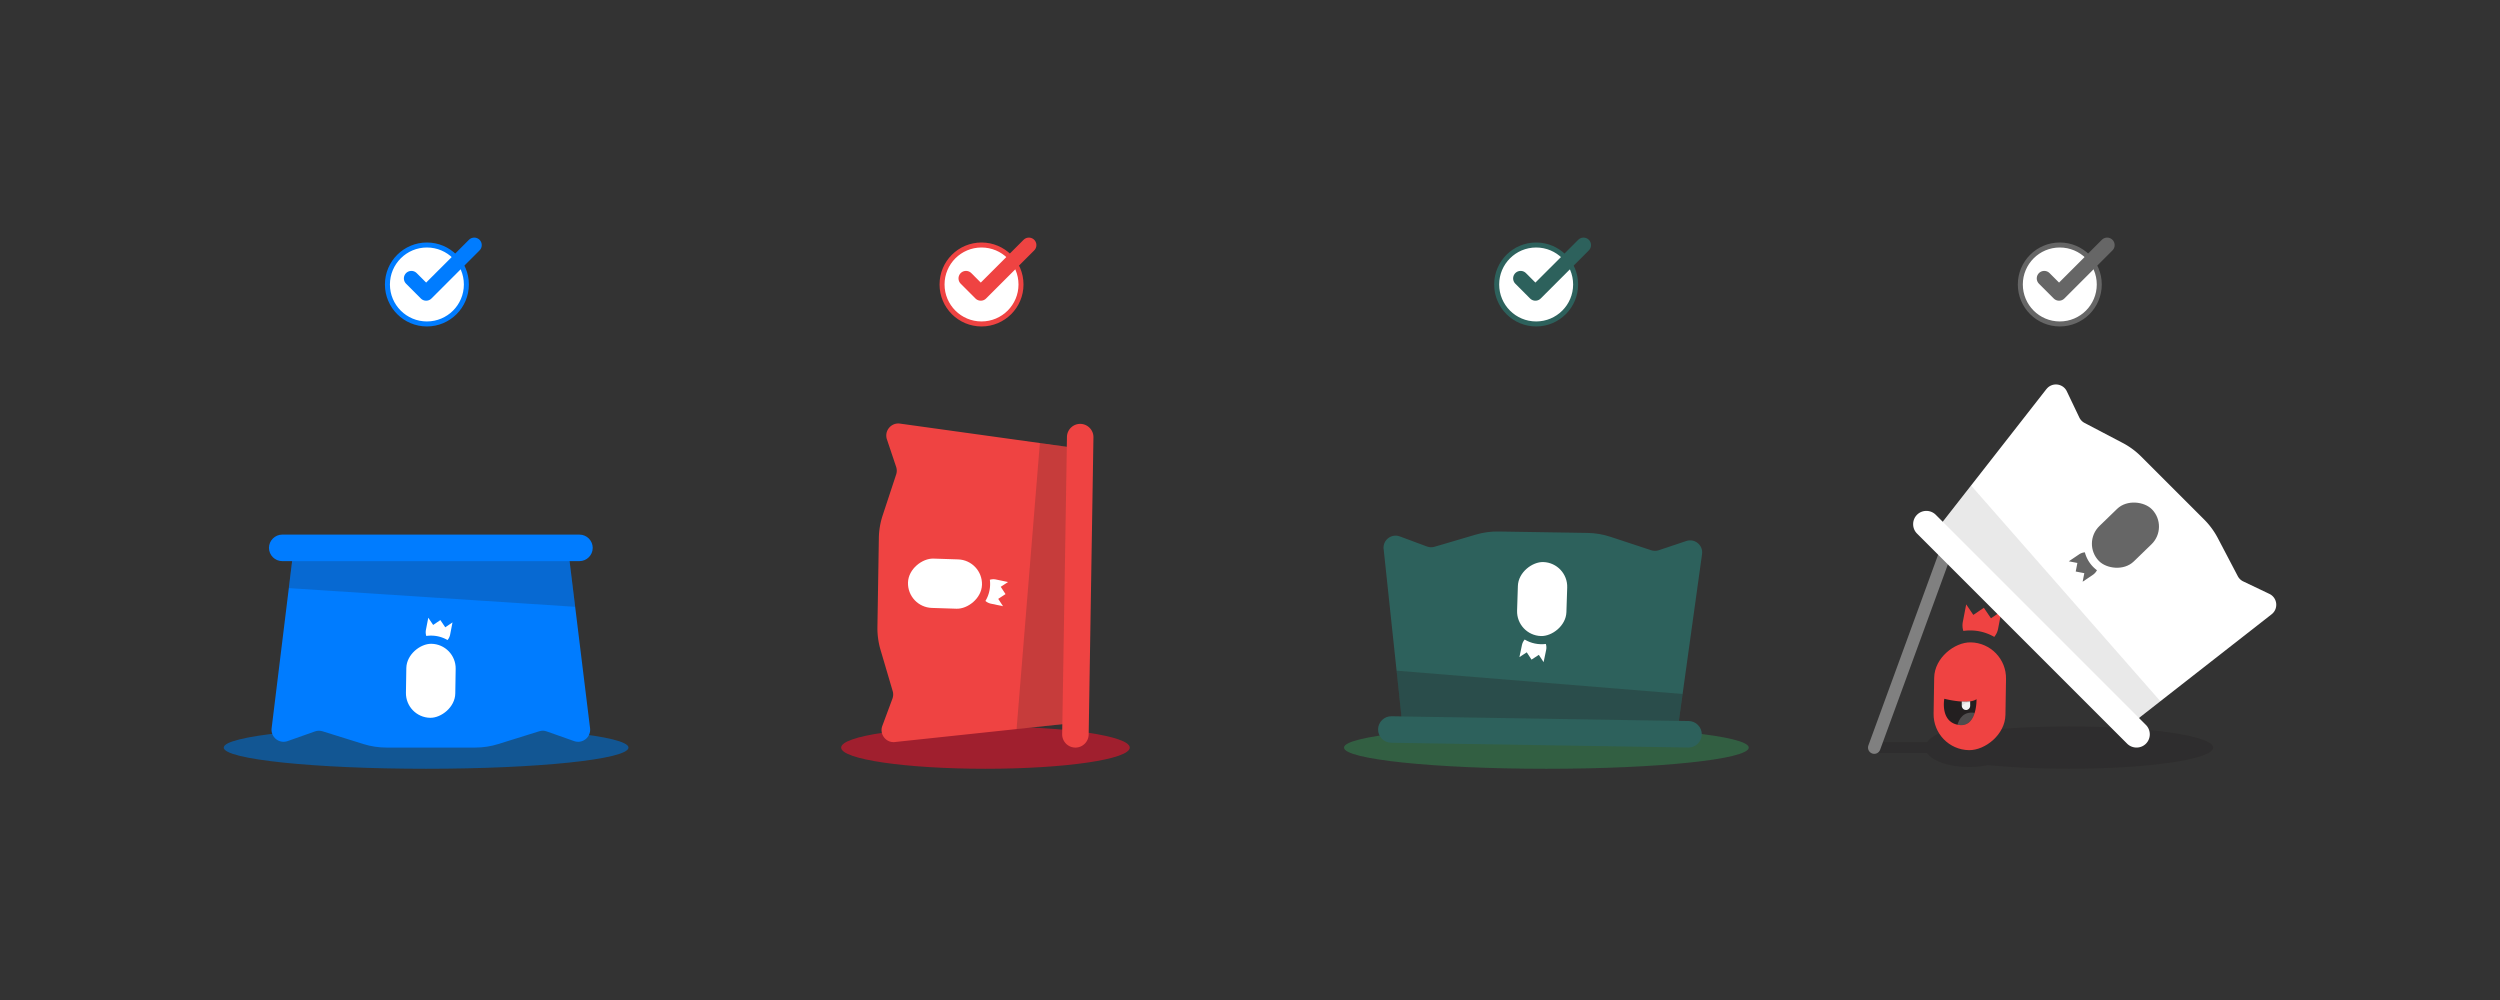 <svg xmlns="http://www.w3.org/2000/svg" id="Layer_1" data-name="Layer 1" viewBox="0 0 1000 400"><rect x="0" y="0" width="1000" height="400" fill="#333333" stroke="none"/><defs><style>.cls-1{fill:#fff}.cls-15{fill:#231f20}.cls-16{fill:#ef4342}.cls-17{opacity:.2}.cls-22{opacity:.3}.cls-25{fill:#666}</style></defs><ellipse cx="170.44" cy="299.04" rx="80.95" ry="8.47" style="fill:#125693"/><path d="M236.03 291.31c.43 3.55-3.02 6.32-6.39 5.13l-10.94-3.87c-.98-.35-2.05-.36-3.04-.05l-16.35 5.1c-2.98.94-6.09 1.41-9.21 1.41h-35.52c-3.13 0-6.23-.47-9.21-1.41l-16.34-5.1c-1-.32-2.06-.3-3.05.05l-10.94 3.87c-3.37 1.19-6.83-1.58-6.39-5.13l6.88-56.06 1.32-10.8h-3.95c-2.92 0-5.31-2.39-5.31-5.3s2.39-5.31 5.31-5.31h118.88c2.92 0 5.31 2.39 5.31 5.31s-2.39 5.3-5.31 5.3h-3.95l2.24 18.28 5.96 48.58Z" style="fill:#007cff"/><g class="cls-17"><path d="m230.07 242.73-114.55-7.48 1.32-10.8h110.99l2.24 18.28z" class="cls-15"/></g><rect width="29.61" height="19.74" x="157.53" y="262.46" class="cls-1" rx="9.87" ry="9.87" transform="rotate(-89.08 172.323 272.332)"/><path d="m181 248.95-.94 4.85c-.16.85-.53 1.6-1.05 2.22a13.035 13.035 0 0 0-6.39-1.77c-.71-.01-1.42.03-2.1.14-.25-.77-.31-1.6-.15-2.45l.94-4.85 1.95 2.89 2.89-1.95 1.95 2.89 2.89-1.96Z" class="cls-1"/><circle cx="170.76" cy="113.79" r="15.79" style="stroke-miterlimit:10;stroke-width:2px;stroke:#007cff;fill:#fff"/><path d="m164.55 111.36 5.91 5.92 19.24-19.24" style="stroke:#007cff;fill:none;stroke-linecap:round;stroke-linejoin:round;stroke-width:6px"/><ellipse cx="394.18" cy="299.04" rx="57.72" ry="8.47" style="fill:#a01f2e"/><path d="M357.96 296.82c-3.56.38-6.27-3.12-5.03-6.47l4.04-10.88c.36-.97.4-2.05.1-3.04L352.23 260c-.89-2.99-1.31-6.11-1.26-9.24l.57-35.52a30.5 30.5 0 0 1 1.56-9.19l5.36-16.25c.33-.99.33-2.06 0-3.05l-3.69-11c-1.14-3.39 1.69-6.8 5.23-6.31l55.94 7.78 10.78 1.5.06-3.95c.05-2.92 2.47-5.27 5.38-5.22s5.27 2.47 5.22 5.39l-1.91 118.87c-.05 2.92-2.47 5.27-5.39 5.22s-5.26-2.47-5.21-5.39l.06-3.95-18.31 1.94-48.67 5.18Z" class="cls-16"/><g class="cls-17"><path d="m406.63 291.64 9.32-114.41 10.78 1.49-1.79 110.98-18.31 1.94z" class="cls-15"/></g><rect width="19.74" height="29.61" x="368.09" y="218.64" class="cls-1" rx="9.87" ry="9.87" transform="rotate(-88.15 377.987 233.436)"/><path d="m401.2 242.48-4.83-1.01a4.91 4.91 0 0 1-2.2-1.09c.75-1.24 1.3-2.62 1.6-4.09.15-.73.25-1.49.27-2.27.02-.71-.01-1.42-.1-2.11.77-.24 1.61-.29 2.45-.11l4.83 1.01-2.92 1.91 1.91 2.92-2.92 1.91 1.91 2.92Z" class="cls-1"/><circle cx="392.61" cy="113.79" r="15.79" style="stroke:#ef4342;stroke-miterlimit:10;stroke-width:2px;fill:#fff"/><path d="m386.4 111.36 5.91 5.92 19.25-19.24" style="stroke:#ef4342;fill:none;stroke-linecap:round;stroke-linejoin:round;stroke-width:6px"/><g class="cls-22"><path d="M827.54 290.57c-12 0-23.13.54-32.36 1.46-2.28-.48-4.83-.76-7.53-.76-7.97 0-14.68 2.36-16.81 5.59h-21.15c-1.21 0-2.18.98-2.18 2.18s.98 2.18 2.18 2.18h21.15c2.13 3.23 8.84 5.59 16.81 5.59 2.7 0 5.24-.28 7.53-.76 9.23.92 20.36 1.46 32.36 1.46 31.88 0 57.72-3.79 57.72-8.47s-25.84-8.47-57.72-8.47Z" class="cls-15"/></g><rect width="43.12" height="28.74" x="766.42" y="264.15" class="cls-16" rx="14.37" ry="14.37" transform="rotate(-89.08 787.945 278.54)"/><path d="M783.41 289.97c-.15-.02-.29-.05-.43-.09-.49-.1-.93-.24-1.33-.41a.37.37 0 0 1-.11-.05c-.17-.07-.33-.15-.48-.24-.02 0-.03-.01-.04-.02-.05-.02-.1-.05-.15-.08-.17-.1-.32-.2-.47-.31-.28-.21-.54-.43-.78-.68-.32-.33-.6-.7-.83-1.08-1.91-3.12-1.07-7.5-1.07-7.5s3.42.88 6.86 1.1h.12c1.17.08 2.33.07 3.37-.08.03 0 .06 0 .09-.01.98-.14 1.83-.41 2.45-.86 0 0 .07 2.8-.75 5.49-.85 2.77-2.64 5.43-6.43 4.81Z" class="cls-15"/><path d="M786.4 284.01c-.85 0-1.56-.63-1.67-1.45-.01-.07-.02-.15-.02-.22v-1.73c1.15.08 2.32.07 3.35-.08v.46l.01 1.32c0 .93-.74 1.69-1.67 1.7Z" style="fill:#f2f2f3"/><path d="M788.06 281c-.82-.04-2.41.1-3.33 1.57-.01-.07-.02-.15-.02-.22v-1.73c1.15.08 2.32.07 3.35-.08v.46Z" style="fill:#231f20;opacity:.1"/><path d="M783.41 289.97c-.15-.02-.29-.05-.43-.09.59-2.04 2.27-5.5 6.86-4.73-.85 2.77-2.64 5.43-6.43 4.81Z" style="opacity:.2;fill:#fff"/><path d="m800.59 244.47-1.36 7.06a7.182 7.182 0 0 1-1.53 3.23 19.136 19.136 0 0 0-9.3-2.58c-1.04-.02-2.06.05-3.06.2a7.262 7.262 0 0 1-.22-3.57l1.36-7.06 2.85 4.21 4.21-2.85 2.85 4.21 4.21-2.85Z" class="cls-16"/><path d="m778.99 218.93-29.29 80.11" style="stroke:gray;stroke-width:5px;stroke-miterlimit:10;fill:none;stroke-linecap:round"/><path d="M818.58 155.64c2.2-2.82 6.61-2.34 8.15.89l5 10.47c.45.93 1.19 1.71 2.11 2.18l15.16 7.95c2.77 1.44 5.3 3.31 7.51 5.52l25.12 25.12a30.85 30.85 0 0 1 5.52 7.51l7.95 15.16c.48.93 1.25 1.67 2.19 2.12l10.47 5c3.23 1.54 3.71 5.94.89 8.15l-44.5 34.78-8.57 6.7 2.79 2.79c2.06 2.06 2.06 5.44 0 7.5-2.06 2.06-5.44 2.06-7.51 0l-84.06-84.06c-2.06-2.06-2.06-5.44 0-7.51s5.43-2.06 7.5 0l2.79 2.79 11.34-14.51 30.14-38.57Z" class="cls-1"/><path d="m788.44 194.21 75.71 86.29-8.57 6.7-78.48-78.48 11.34-14.51z" class="cls-15" style="opacity:.1"/><rect width="29.61" height="19.74" x="835.39" y="204.23" class="cls-25" rx="9.87" ry="9.87" transform="rotate(-44.08 850.141 214.107)"/><path d="m827.54 224.51 4.09-2.76c.71-.48 1.51-.75 2.31-.82a13.121 13.121 0 0 0 3.26 5.77c.5.51 1.03.98 1.58 1.39-.37.72-.91 1.35-1.63 1.84l-4.09 2.76.66-3.42-3.43-.66.66-3.43-3.43-.66Z" class="cls-25"/><circle cx="823.92" cy="113.79" r="15.79" style="stroke:#666;stroke-miterlimit:10;stroke-width:2px;fill:#fff"/><path d="m817.7 111.36 5.92 5.92 19.24-19.24" style="stroke:#666;fill:none;stroke-linecap:round;stroke-linejoin:round;stroke-width:6px"/><g style="opacity:.5"><ellipse cx="618.55" cy="299.04" rx="80.95" ry="8.47" style="fill:#318b51"/></g><path d="M553.44 219.59c-.38-3.56 3.12-6.27 6.47-5.03l10.88 4.04c.97.36 2.05.4 3.04.1l16.43-4.84c2.99-.89 6.11-1.31 9.24-1.26l35.52.57c3.13.05 6.23.57 9.19 1.56l16.25 5.36c.99.33 2.06.33 3.05 0l11-3.69c3.39-1.14 6.8 1.69 6.31 5.23l-7.78 55.94-1.5 10.78 3.95.06c2.92.05 5.27 2.47 5.22 5.38s-2.47 5.27-5.39 5.22l-118.87-1.91c-2.92-.05-5.27-2.47-5.22-5.39.05-2.91 2.47-5.26 5.39-5.21l3.95.06-1.94-18.31-5.18-48.67Z" style="fill:#2d615c"/><g class="cls-22"><path d="m558.61 268.27 114.42 9.32-1.5 10.78-110.97-1.79-1.95-18.31z" class="cls-15"/></g><rect width="29.61" height="19.74" x="602.01" y="229.73" class="cls-1" rx="9.87" ry="9.87" transform="rotate(-88.15 616.847 239.589)"/><path d="m607.77 262.84 1.01-4.83c.18-.84.56-1.59 1.09-2.2 1.24.75 2.62 1.3 4.09 1.6.73.15 1.49.25 2.27.27.71.02 1.42-.01 2.11-.1.24.77.29 1.61.11 2.45l-1.01 4.83-1.91-2.92-2.92 1.91-1.91-2.92-2.92 1.91Z" class="cls-1"/><circle cx="614.46" cy="113.79" r="15.79" style="stroke-miterlimit:10;stroke-width:2px;stroke:#2d615c;fill:#fff"/><path d="m608.25 111.36 5.91 5.92 19.25-19.24" style="stroke:#2d615c;fill:none;stroke-linecap:round;stroke-linejoin:round;stroke-width:6px"/></svg>